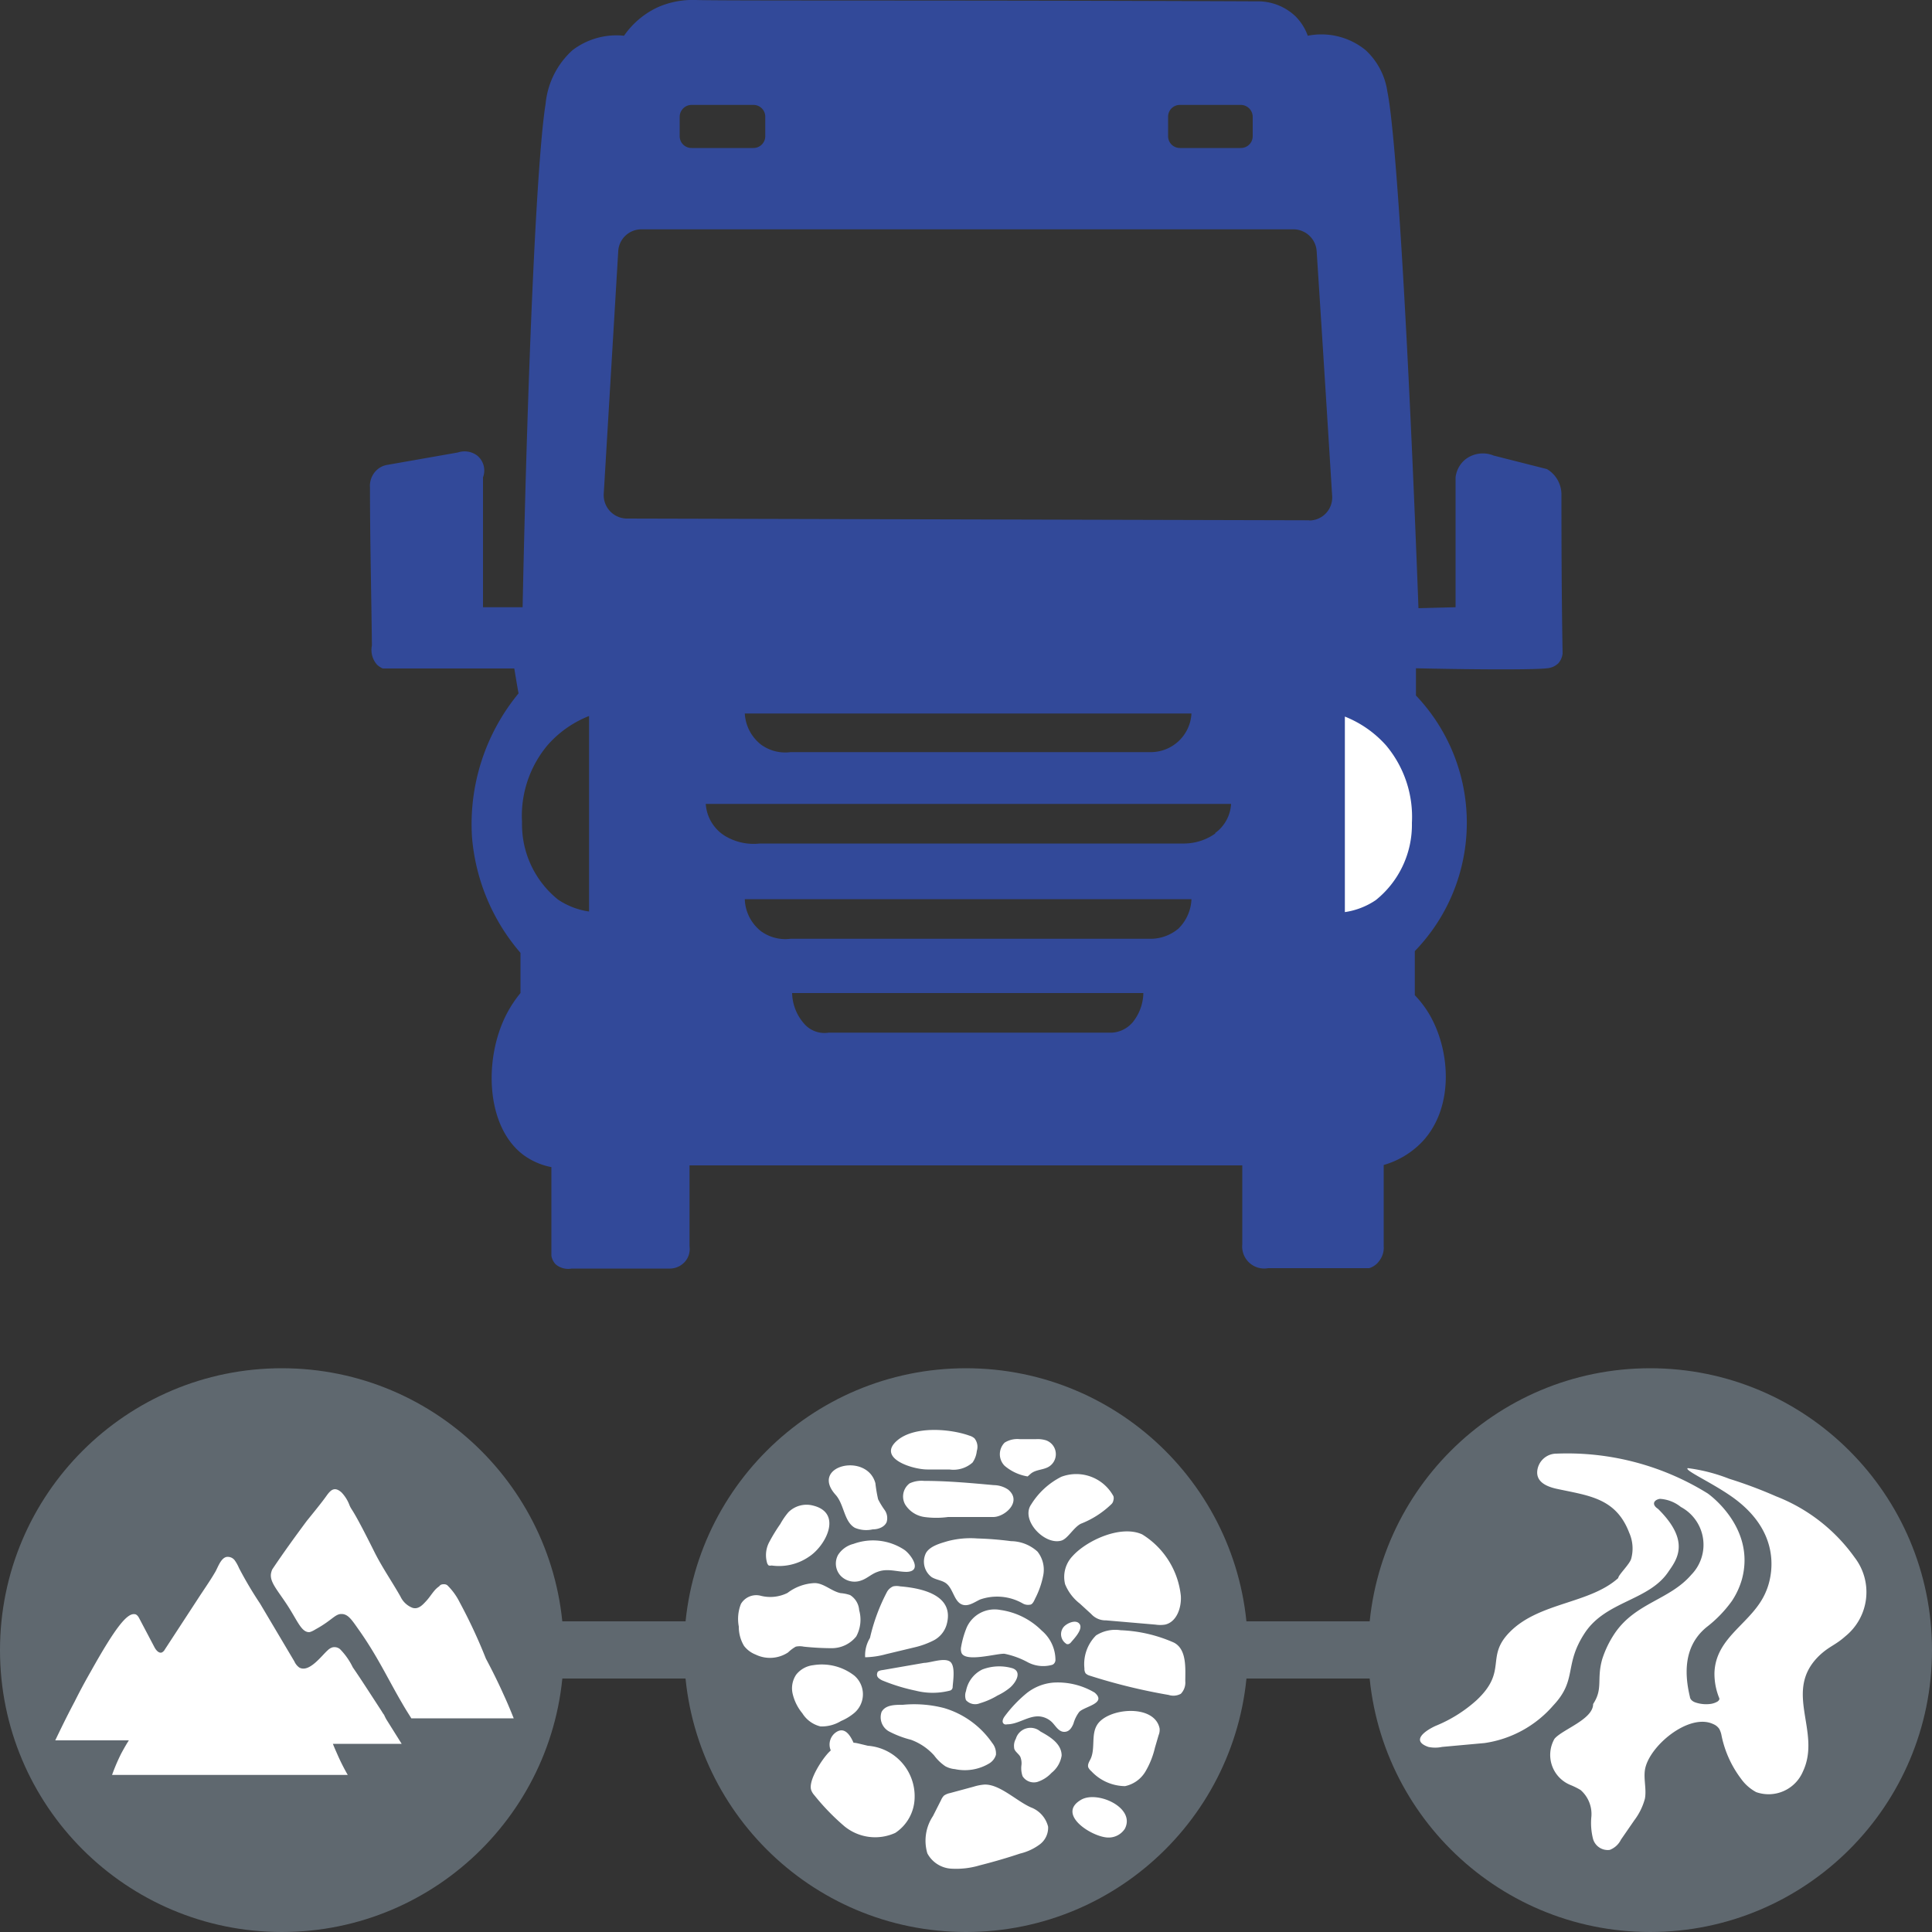 <?xml version="1.0" encoding="UTF-8"?>
<svg xmlns="http://www.w3.org/2000/svg" id="Слой_1" data-name="Слой 1" viewBox="0 0 100 100">
  <rect x="0" y="0" width="100" height="100" fill="#333333" stroke="none"/>
  <defs>
    <style>.cls-1{fill:#324999;}.cls-2{fill:#fff;}.cls-3{fill:#5f686f;}</style>
  </defs>
  <path class="cls-1" d="M80.82,25.56a1.53,1.53,0,0,0-.75-1.28l-2.76-.7a1.47,1.47,0,0,0-1.49.22,1.41,1.41,0,0,0-.48.91c0,2.24,0,4.48,0,6.72l-1.92.05C72.89,17.38,72.27,7,71.81,4.74A3.63,3.63,0,0,0,70.69,2.6a3.62,3.62,0,0,0-3-.75,2.73,2.73,0,0,0-.63-1,2.81,2.81,0,0,0-2-.78C49.24,0,37.71.05,36,0a4.48,4.48,0,0,0-1.92.36A4.34,4.34,0,0,0,32.3,1.85a3.75,3.75,0,0,0-2.67.75,4.28,4.28,0,0,0-1.39,2.78C27.81,8,27.33,18,27.05,31.43H25c0-2.24,0-4.48,0-6.72a1,1,0,0,0-.3-1.13,1.09,1.09,0,0,0-1-.16L20,24.07a1.05,1.05,0,0,0-.56.32,1.13,1.13,0,0,0-.29.85c0,2.72.07,5.45.1,8.17a1.15,1.15,0,0,0,.27,1,1.1,1.1,0,0,0,.29.19h6.81c.07.43.14.86.22,1.29a10.64,10.64,0,0,0-2.41,7.43,10.49,10.49,0,0,0,2.51,6V51.4a6.27,6.27,0,0,0-.71,1.07c-1.21,2.32-1.09,5.88.89,7.33a3.61,3.61,0,0,0,1.42.61V65a.85.85,0,0,0,.22.44,1,1,0,0,0,.83.22H34.7a1.05,1.05,0,0,0,.75-.35,1,1,0,0,0,.24-.8V60.32l28.61,0c0,1.36,0,2.73,0,4.09a1.14,1.14,0,0,0,1.34,1.23l5.23,0a1,1,0,0,0,.53-.39,1.11,1.11,0,0,0,.22-.75V60.3a4.46,4.46,0,0,0,2-1.21c1.67-1.78,1.46-4.78.32-6.66a5.49,5.49,0,0,0-.71-.92V49.23A9.55,9.55,0,0,0,73.29,36c0-.47,0-.94,0-1.41,3.62.08,6.26.07,6.78,0a.94.94,0,0,0,.59-.26.92.92,0,0,0,.22-.5C80.83,31.07,80.82,28.31,80.82,25.56ZM60.46,6.05a.61.61,0,0,1,.61-.62h3.15a.62.62,0,0,1,.62.62v1a.61.61,0,0,1-.62.61H61.07a.61.61,0,0,1-.61-.61Zm-25.28,0a.62.62,0,0,1,.62-.62H39a.61.61,0,0,1,.61.62v1a.61.61,0,0,1-.61.61H35.8a.61.61,0,0,1-.62-.61ZM30.49,47.18a3.87,3.87,0,0,1-1.61-.62,5,5,0,0,1-1.86-4,5.7,5.7,0,0,1,1.33-4,5.57,5.57,0,0,1,2.14-1.5Zm28.14,5.73a1.53,1.53,0,0,1-1.07.54H42.89a1.39,1.39,0,0,1-1.2-.39A2.48,2.48,0,0,1,41,51.4H59.18A2.48,2.48,0,0,1,58.63,52.91ZM61,48.06a2.24,2.24,0,0,1-1.36.53H40.92a2.13,2.13,0,0,1-1.53-.39,2.2,2.2,0,0,1-.84-1.66H61.67A2.26,2.26,0,0,1,61,48.06Zm1.92-4.93a2.82,2.82,0,0,1-1.59.53h-22a2.87,2.87,0,0,1-1.8-.39,2.11,2.11,0,0,1-1-1.66H63.72A2,2,0,0,1,62.88,43.13Zm-24.33-6.2H61.67a2.11,2.11,0,0,1-2.07,2H40.92a2.13,2.13,0,0,1-1.53-.39A2.2,2.2,0,0,1,38.55,36.93Zm29.2-10-35.34-.09a1.21,1.21,0,0,1-1.2-1.29L32,13a1.2,1.2,0,0,1,1.2-1.13H66.94A1.21,1.21,0,0,1,68.15,13q.41,6.33.8,12.64A1.19,1.19,0,0,1,67.75,26.94Z"></path>
  <path class="cls-2" d="M73.08,42.59a5,5,0,0,1-1.87,4,3.84,3.84,0,0,1-1.6.62V37.09a5.64,5.64,0,0,1,2.14,1.5A5.75,5.75,0,0,1,73.08,42.59Z"></path>
  <path class="cls-2" d="M45.15,88.63a1.49,1.49,0,0,1-1.45-.24.6.6,0,0,1-.2-.25.62.62,0,0,1,0-.27l0-1a1.2,1.2,0,0,1,1.15,0,1.24,1.24,0,0,1,.21.33,8,8,0,0,1,.39,1"></path>
  <rect class="cls-3" x="27.2" y="83.92" width="56.64" height="2.96"></rect>
  <path class="cls-2" d="M42.83,90.41a1.2,1.2,0,0,1,.05,1.33,1,1,0,0,1-1.43,0c-.49-.43-1-1.51-.5-2C41.64,89.07,42.47,89.82,42.83,90.41Z"></path>
  <circle class="cls-3" cx="50" cy="85.41" r="14.59"></circle>
  <path class="cls-2" d="M55.51,80.55A1.56,1.56,0,0,0,55.13,82a2.42,2.42,0,0,0,.76,1l.59.54a1,1,0,0,0,.77.33l2.56.22a1.61,1.61,0,0,0,.49,0c.6-.13.86-.87.82-1.49a4.26,4.26,0,0,0-2-3.18C58,78.91,56.22,79.75,55.51,80.55Z"></path>
  <path class="cls-2" d="M46.59,82.11a.87.87,0,0,0-.36,0,.67.67,0,0,0-.31.27,9.72,9.72,0,0,0-.89,2.4,1.73,1.73,0,0,0-.25,1,4.34,4.34,0,0,0,1.08-.16l1.46-.35a4.35,4.35,0,0,0,1-.36,1.34,1.34,0,0,0,.68-.83C49.42,82.56,47.71,82.2,46.59,82.11Z"></path>
  <path class="cls-2" d="M52,85.6a4.33,4.33,0,0,1,1.2.44,1.71,1.71,0,0,0,1.23.14.23.23,0,0,0,.14-.09.28.28,0,0,0,.06-.18,2,2,0,0,0-.71-1.51,3.77,3.77,0,0,0-2.15-1.07,1.58,1.58,0,0,0-1.73.9,4.73,4.73,0,0,0-.29,1,.58.58,0,0,0,0,.26C49.85,86.1,51.62,85.56,52,85.6Z"></path>
  <path class="cls-2" d="M49.31,87.3a.21.21,0,0,1-.05.15.2.2,0,0,1-.11.06,3.57,3.57,0,0,1-1.75,0A9.74,9.74,0,0,1,45.72,87a.79.79,0,0,1-.25-.15.23.23,0,0,1-.06-.26c0-.1.18-.14.29-.15l2.13-.37c.31,0,1-.27,1.32-.08S49.33,87,49.31,87.3Z"></path>
  <path class="cls-2" d="M50.85,86.41A1.55,1.55,0,0,0,50,87.53.67.67,0,0,0,50,88a.64.64,0,0,0,.72.16,3.88,3.88,0,0,0,.91-.4,3.11,3.11,0,0,0,.65-.41c.31-.27.63-.82.13-1A2.45,2.45,0,0,0,50.85,86.41Z"></path>
  <path class="cls-2" d="M55.44,85a.28.28,0,0,1-.14.1l-.08,0a.59.59,0,0,1-.18-.87c.15-.2.65-.44.84-.17S55.59,84.82,55.44,85Z"></path>
  <path class="cls-2" d="M49.05,79.77c-.37.11-.91.25-1.12.61a1,1,0,0,0,.29,1.25c.24.15.54.16.76.33.38.3.41,1,.88,1.11.3.07.59-.15.87-.28a2.67,2.67,0,0,1,2.2.2.55.55,0,0,0,.37.07c.14,0,.22-.19.28-.32A4.46,4.46,0,0,0,54,81.53a1.51,1.51,0,0,0-.3-1.22,2.07,2.07,0,0,0-1.37-.54,17,17,0,0,0-1.75-.14A4.63,4.63,0,0,0,49.05,79.77Z"></path>
  <path class="cls-2" d="M46.93,81.36c-.51,0-1-.2-1.51,0-.3.1-.54.34-.83.44a1,1,0,0,1-1.08-.24.93.93,0,0,1-.13-1.08,1.33,1.33,0,0,1,.8-.57,2.94,2.94,0,0,1,2.6.29C47.12,80.41,47.79,81.33,46.93,81.36Z"></path>
  <path class="cls-2" d="M40.76,82.45a2.5,2.5,0,0,1,1.4-.51c.48,0,.87.42,1.35.52a2,2,0,0,1,.49.1,1,1,0,0,1,.47.78,1.82,1.82,0,0,1-.15,1.36,1.62,1.62,0,0,1-1.27.61,14.09,14.09,0,0,1-1.45-.08,1,1,0,0,0-.41,0,2,2,0,0,0-.4.3,1.7,1.7,0,0,1-1.68.11,1.4,1.4,0,0,1-.6-.45,1.92,1.92,0,0,1-.27-1,2.12,2.12,0,0,1,.11-1.17.92.92,0,0,1,1-.43A2,2,0,0,0,40.76,82.45Z"></path>
  <path class="cls-2" d="M44.22,88.66a1.27,1.27,0,0,0,0-1.93,2.74,2.74,0,0,0-2.13-.54,1.31,1.31,0,0,0-.88.49,1.26,1.26,0,0,0-.18,1,2.46,2.46,0,0,0,.5,1,1.53,1.53,0,0,0,.94.68,1.92,1.92,0,0,0,1.06-.28A2.71,2.71,0,0,0,44.22,88.66Z"></path>
  <path class="cls-2" d="M51.36,90.22a4.61,4.61,0,0,0-2.49-1.81,6.15,6.15,0,0,0-2.14-.17c-.41,0-.9,0-1.1.37a.84.84,0,0,0,.37,1,5.16,5.16,0,0,0,1.15.44,3,3,0,0,1,1.2.81,2.37,2.37,0,0,0,.58.56,1.26,1.26,0,0,0,.5.15,2.45,2.45,0,0,0,1.78-.3.78.78,0,0,0,.34-.44A.86.86,0,0,0,51.36,90.22Z"></path>
  <path class="cls-2" d="M54.54,87.09a2.55,2.55,0,0,0-1.45.59A6.72,6.72,0,0,0,52,88.84c-.09.12-.18.33,0,.41a.27.27,0,0,0,.13,0c.57,0,1.08-.44,1.65-.41a1.07,1.07,0,0,1,.68.31c.19.2.34.48.61.49s.4-.21.49-.42a1.83,1.83,0,0,1,.3-.61c.27-.29,1.45-.44.8-1A3.72,3.72,0,0,0,54.54,87.09Z"></path>
  <path class="cls-2" d="M58,84.38a1.85,1.85,0,0,0-1.27.27,2.1,2.1,0,0,0-.6,1.71.42.42,0,0,0,.06.25.48.48,0,0,0,.21.12,30,30,0,0,0,4.09,1,.8.8,0,0,0,.63-.06.83.83,0,0,0,.23-.65c0-.65.09-1.65-.59-2A7.51,7.51,0,0,0,58,84.38Z"></path>
  <path class="cls-2" d="M52.58,90a.73.73,0,0,0-.09.45c0,.19.23.31.32.48a.88.88,0,0,1,.06.43,1.25,1.25,0,0,0,.06.58.69.69,0,0,0,.77.29,1.73,1.73,0,0,0,.73-.47,1.42,1.42,0,0,0,.52-.89c0-.64-.65-1-1.1-1.25A.79.79,0,0,0,52.58,90Z"></path>
  <path class="cls-2" d="M44.42,90.24a1.58,1.58,0,0,0-1.48.42c-.36.34-1.13,1.51-.95,2a.8.8,0,0,0,.16.26,11.85,11.85,0,0,0,1.56,1.61,2.51,2.51,0,0,0,2.63.34,2.23,2.23,0,0,0,1-1.79,2.62,2.62,0,0,0-2.42-2.72"></path>
  <path class="cls-2" d="M50.94,92.37a2.55,2.55,0,0,0-.55.11l-1.22.33a.85.85,0,0,0-.31.13.76.76,0,0,0-.15.23l-.42.83A2.3,2.3,0,0,0,48,95.93a1.5,1.5,0,0,0,1.21.79,4.25,4.25,0,0,0,1.5-.17c.71-.18,1.4-.38,2.09-.61a2.8,2.8,0,0,0,1-.46,1.08,1.08,0,0,0,.45-.93,1.44,1.44,0,0,0-.89-1C52.61,93.22,51.73,92.33,50.94,92.37Z"></path>
  <path class="cls-2" d="M53.38,77.86a3.91,3.91,0,0,1,1.55-1.42,2.19,2.19,0,0,1,2.7,1,.36.36,0,0,1,0,.21.35.35,0,0,1-.12.22,4.75,4.75,0,0,1-1.57,1c-.38.2-.67.77-1,.87C54.07,80,52.8,78.67,53.38,77.86Z"></path>
  <path class="cls-2" d="M51.4,78.52c-.78,0-1.56,0-2.33,0a4.53,4.53,0,0,1-1.22,0,1.4,1.4,0,0,1-1-.65.85.85,0,0,1,.23-1.09,1.46,1.46,0,0,1,.75-.13c1.2,0,2.41.11,3.61.22a1.35,1.35,0,0,1,.74.23C52.93,77.72,52,78.53,51.4,78.52Z"></path>
  <path class="cls-2" d="M43.25,77.37c.45.5.43,1.39,1,1.71a1.52,1.52,0,0,0,.92.08c.28,0,.6-.11.72-.37a.72.72,0,0,0-.1-.63,4,4,0,0,1-.34-.56,7.56,7.56,0,0,1-.14-.83C44.87,75.15,41.89,75.86,43.25,77.37Z"></path>
  <path class="cls-2" d="M56.78,89.29c-.31.51-.08,1.21-.33,1.75-.07.14-.17.29-.12.44a.62.62,0,0,0,.16.2,2.42,2.42,0,0,0,1.74.77,1.61,1.61,0,0,0,1.06-.76,4.4,4.4,0,0,0,.49-1.23l.19-.65a.71.71,0,0,0,.05-.35C59.75,88.17,57.31,88.4,56.78,89.29Z"></path>
  <path class="cls-2" d="M48,76.06h1.14a1.49,1.49,0,0,0,1.2-.36,1.28,1.28,0,0,0,.22-.6.7.7,0,0,0-.12-.65.66.66,0,0,0-.26-.14c-1-.36-2.84-.51-3.73.24C45.36,75.47,47.22,76.06,48,76.06Z"></path>
  <path class="cls-2" d="M53.19,76.42A2.44,2.44,0,0,1,52,75.87a.85.85,0,0,1,0-1.2,1.24,1.24,0,0,1,.78-.18h.85a1.46,1.46,0,0,1,.51.06.76.76,0,0,1,.14,1.37c-.29.17-.67.14-.93.36"></path>
  <path class="cls-2" d="M57.34,95.11a1,1,0,0,0,.88-.45c.58-1.1-1.44-2-2.27-1.5C54.67,93.91,56.51,95.08,57.34,95.11Z"></path>
  <path class="cls-2" d="M41.88,80.57a2.73,2.73,0,0,1-1.94.46.38.38,0,0,1-.15,0,.29.29,0,0,1-.09-.15,1.44,1.44,0,0,1,.12-1.07,8.91,8.91,0,0,1,.57-.93,3.67,3.67,0,0,1,.42-.61,1.33,1.33,0,0,1,1.28-.34C43.62,78.31,42.75,80,41.88,80.57Z"></path>
  <circle class="cls-3" cx="14.59" cy="85.41" r="14.59"></circle>
  <path class="cls-2" d="M4.68,86.55c1.3-2.33,1.9-3.06,2.29-3,.07,0,.16.06.24.22L8,85.27c.08.15.23.32.38.26a.36.36,0,0,0,.15-.15l1.71-2.62c.29-.45.61-.9.88-1.36.15-.24.29-.73.59-.81a.45.45,0,0,1,.43.16,2.06,2.06,0,0,1,.23.41A19.89,19.89,0,0,0,13.46,83l1.78,3a.76.76,0,0,0,.25.31c.51.29,1.16-.62,1.47-.89a.61.61,0,0,1,.24-.15.45.45,0,0,1,.4.09,3.53,3.53,0,0,1,.66.94c.29.42.57.85.85,1.28l.65,1a1.4,1.4,0,0,0,.12.18A2.34,2.34,0,0,0,20,89l.79,1.26H17.23c.07.18.15.36.23.54A10.47,10.47,0,0,0,18,91.87H5.8a9.9,9.9,0,0,1,.48-1.12c.13-.24.26-.47.39-.67H2.86c.24-.5.57-1.19,1-2C4.06,87.68,4.33,87.16,4.68,86.55Z"></path>
  <path class="cls-2" d="M16,84.48s.1,0,.34-.15c.84-.46,1-.79,1.33-.79s.51.26.86.76c1,1.4,1.56,2.63,2.29,3.87.2.35.38.62.47.77h5.3c-.16-.4-.33-.81-.52-1.22-.3-.67-.61-1.29-.92-1.87a27.35,27.35,0,0,0-1.36-2.92,3.26,3.26,0,0,0-.64-.88A.29.29,0,0,0,23,82c-.1,0-.19,0-.27.11a1.2,1.2,0,0,0-.26.24c-.15.18-.26.36-.42.53s-.39.44-.7.34a1.14,1.14,0,0,1-.62-.58c-.43-.76-.93-1.48-1.33-2.27-1.22-2.45-1.17-2.13-1.31-2.46a1.94,1.94,0,0,0-.41-.66c-.38-.34-.58-.11-.8.2s-.66.85-1,1.27c-.61.82-1.21,1.65-1.78,2.5a.59.59,0,0,0-.05.13c-.15.47.26.88.8,1.7S15.59,84.48,16,84.48Z"></path>
  <circle class="cls-3" cx="85.41" cy="85.41" r="14.59"></circle>
  <path class="cls-2" d="M76.43,88c1.63-1.53.43-2.23,1.72-3.53,1.52-1.54,4.12-1.45,5.61-2.79,0-.16.59-.71.67-1a2,2,0,0,0-.1-1.34c-.69-1.81-2.09-1.92-3.76-2.28-.49-.11-1.07-.34-1-.94a1,1,0,0,1,1-.88,13.78,13.78,0,0,1,7.82,2.06s2.51,1.74,1.77,4.45a4,4,0,0,1-.52,1.12,6.47,6.47,0,0,1-1.32,1.36c-.71.59-1.33,1.62-.85,3.6,0,0,0,.19.29.29a1.73,1.73,0,0,0,.81.07,1,1,0,0,0,.33-.12c.11-.08.1-.15.09-.17a3.34,3.34,0,0,1-.25-1.31c.06-1.91,2-2.58,2.67-4.22.07-.16,1.2-2.7-1.63-4.8-1.07-.79-2.65-1.48-2.42-1.58a8.9,8.9,0,0,1,2.14.55,23.33,23.33,0,0,1,2.43.91A9,9,0,0,1,96,80.62a2.94,2.94,0,0,1-.48,4.07c-.54.48-.83.51-1.35,1-1.92,1.85.13,3.92-.85,6a1.93,1.93,0,0,1-2.42,1.07,2.3,2.3,0,0,1-.79-.7,5.54,5.54,0,0,1-1-2.21,1.18,1.18,0,0,0-.12-.36.69.69,0,0,0-.31-.25c-1.26-.6-3.36,1.16-3.54,2.38-.07.49.09,1,0,1.48a3.25,3.25,0,0,1-.55,1.12l-.69,1a1.07,1.07,0,0,1-.58.53.79.79,0,0,1-.87-.59,3.35,3.35,0,0,1-.08-1.14,1.65,1.65,0,0,0-.56-1.37,3.89,3.89,0,0,0-.5-.25A1.68,1.68,0,0,1,80.46,90c.41-.49,2-1,2-1.8.53-.81.17-1.26.47-2.32a5.3,5.3,0,0,1,.67-1.37c1.08-1.56,2.82-1.7,3.94-3A2.22,2.22,0,0,0,87,78a1.91,1.91,0,0,0-1.08-.42.5.5,0,0,0-.2.07c-.18.12-.13.3.1.45,1.67,1.65,1,2.59.55,3.23-1,1.53-3.24,1.52-4.34,3.19s-.37,2.41-1.63,3.75a5.8,5.8,0,0,1-3.56,1.95l-2.2.2a1.7,1.7,0,0,1-.71,0c-1-.35,0-.92.38-1.09A7.2,7.2,0,0,0,76.43,88Z"></path>
  <path class="cls-2" d="M44.62,91.79a.34.34,0,0,1,0,.2c0,.14-.22.17-.36.18a1,1,0,0,1-.69-.13A3.57,3.57,0,0,1,43,90.6a.77.77,0,0,1,.29-.95C44.13,89.11,44.49,91.23,44.62,91.79Z"></path>
</svg>
